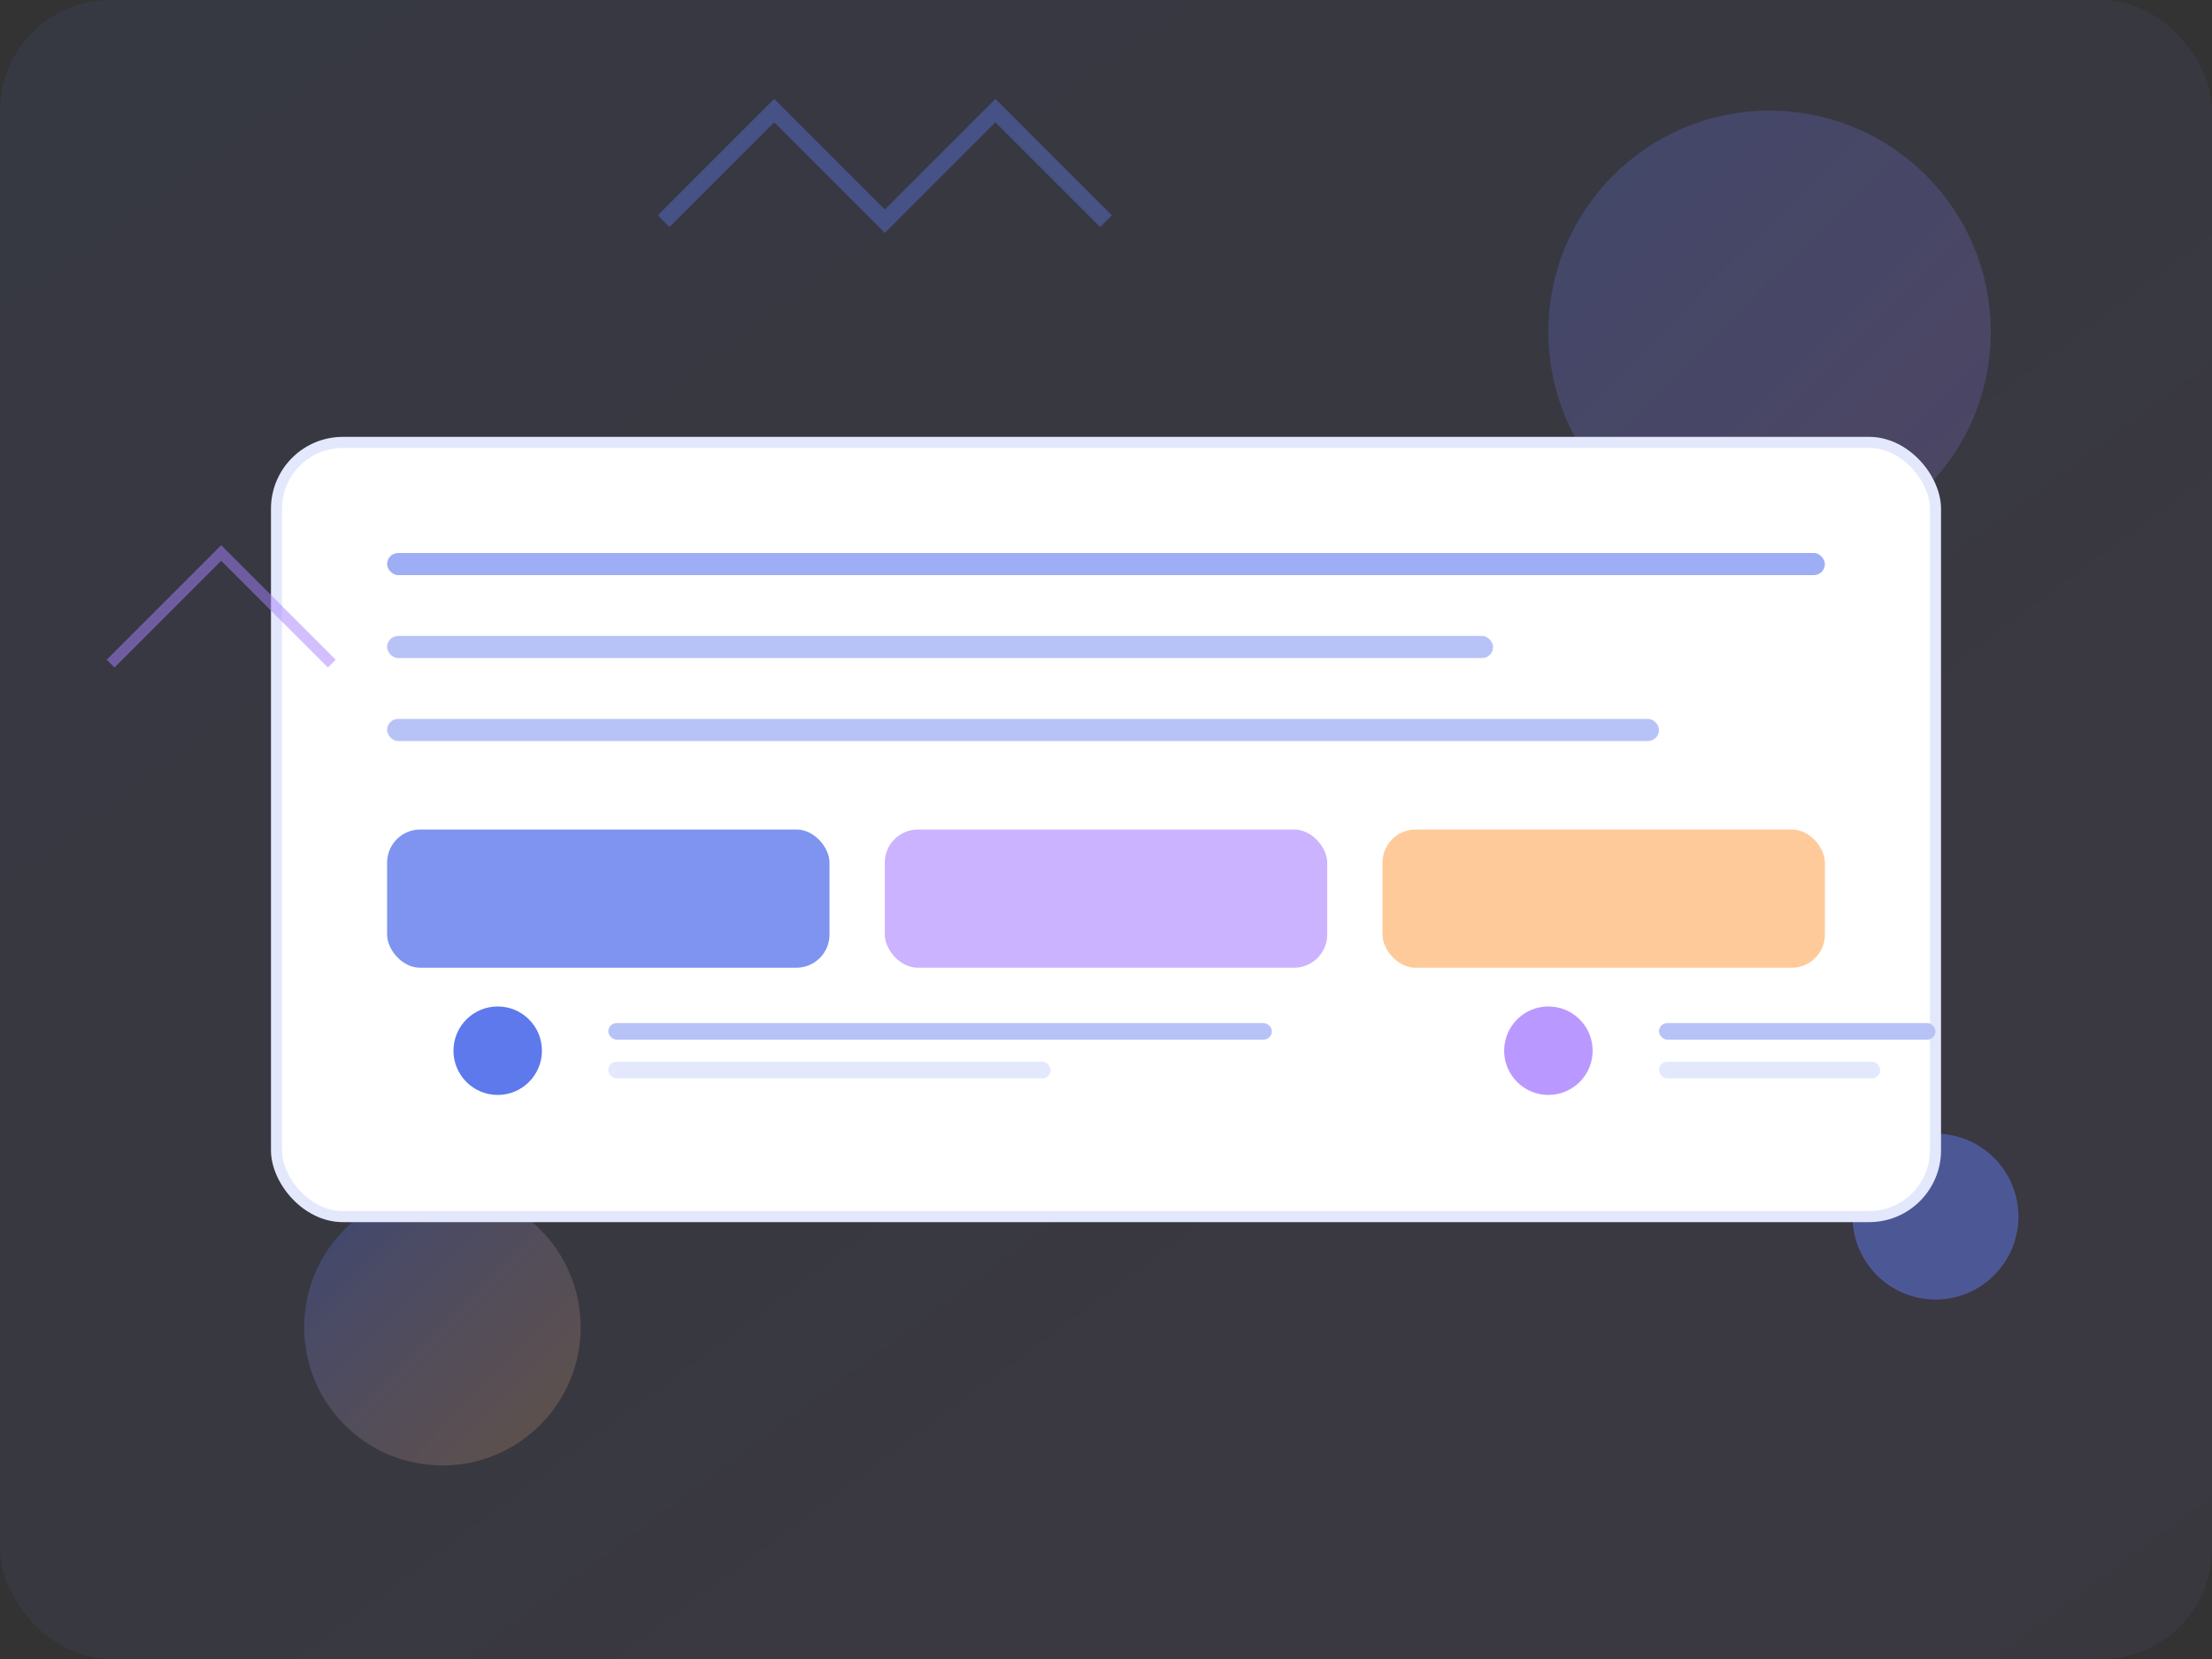 <svg width="400" height="300" viewBox="0 0 400 300" fill="none" xmlns="http://www.w3.org/2000/svg">
  <rect x="0" y="0" width="400" height="300" fill="#333333" stroke="none"/>
  <defs>
    <linearGradient id="gradient1" x1="0%" y1="0%" x2="100%" y2="100%">
      <stop offset="0%" style="stop-color:#5e79ec;stop-opacity:0.8" />
      <stop offset="100%" style="stop-color:#a880ff;stop-opacity:0.6" />
    </linearGradient>
    <linearGradient id="gradient2" x1="0%" y1="0%" x2="100%" y2="100%">
      <stop offset="0%" style="stop-color:#496af8;stop-opacity:0.7" />
      <stop offset="100%" style="stop-color:#ffb470;stop-opacity:0.5" />
    </linearGradient>
  </defs>

  <rect width="400" height="300" fill="url(#gradient1)" rx="20" opacity="0.1"/>

  <circle cx="320" cy="60" r="40" fill="url(#gradient1)" opacity="0.3"/>
  <circle cx="80" cy="240" r="25" fill="url(#gradient2)" opacity="0.4"/>
  <circle cx="350" cy="220" r="15" fill="#5e79ec" opacity="0.5"/>

  <rect x="50" y="80" width="300" height="140" rx="12" fill="white" stroke="#e3e8fc" stroke-width="2"/>

  <rect x="70" y="100" width="260" height="4" rx="2" fill="#5e79ec" opacity="0.6"/>
  <rect x="70" y="115" width="200" height="4" rx="2" fill="#b7c3f7"/>
  <rect x="70" y="130" width="230" height="4" rx="2" fill="#b7c3f7"/>

  <rect x="70" y="150" width="80" height="25" rx="6" fill="#5e79ec" opacity="0.8"/>
  <rect x="160" y="150" width="80" height="25" rx="6" fill="#a880ff" opacity="0.6"/>
  <rect x="250" y="150" width="80" height="25" rx="6" fill="#ffb470" opacity="0.7"/>

  <circle cx="90" cy="190" r="8" fill="#5e79ec"/>
  <rect x="110" y="185" width="120" height="3" rx="1.5" fill="#b7c3f7"/>
  <rect x="110" y="192" width="80" height="3" rx="1.5" fill="#e3e8fc"/>

  <circle cx="280" cy="190" r="8" fill="#a880ff" opacity="0.8"/>
  <rect x="300" y="185" width="50" height="3" rx="1.5" fill="#b7c3f7"/>
  <rect x="300" y="192" width="40" height="3" rx="1.5" fill="#e3e8fc"/>

  <path d="M120 40 L140 20 L160 40 L180 20 L200 40" stroke="#5e79ec" stroke-width="3" fill="none" opacity="0.4"/>
  <path d="M20 120 L40 100 L60 120" stroke="#a880ff" stroke-width="2" fill="none" opacity="0.5"/>
</svg>
